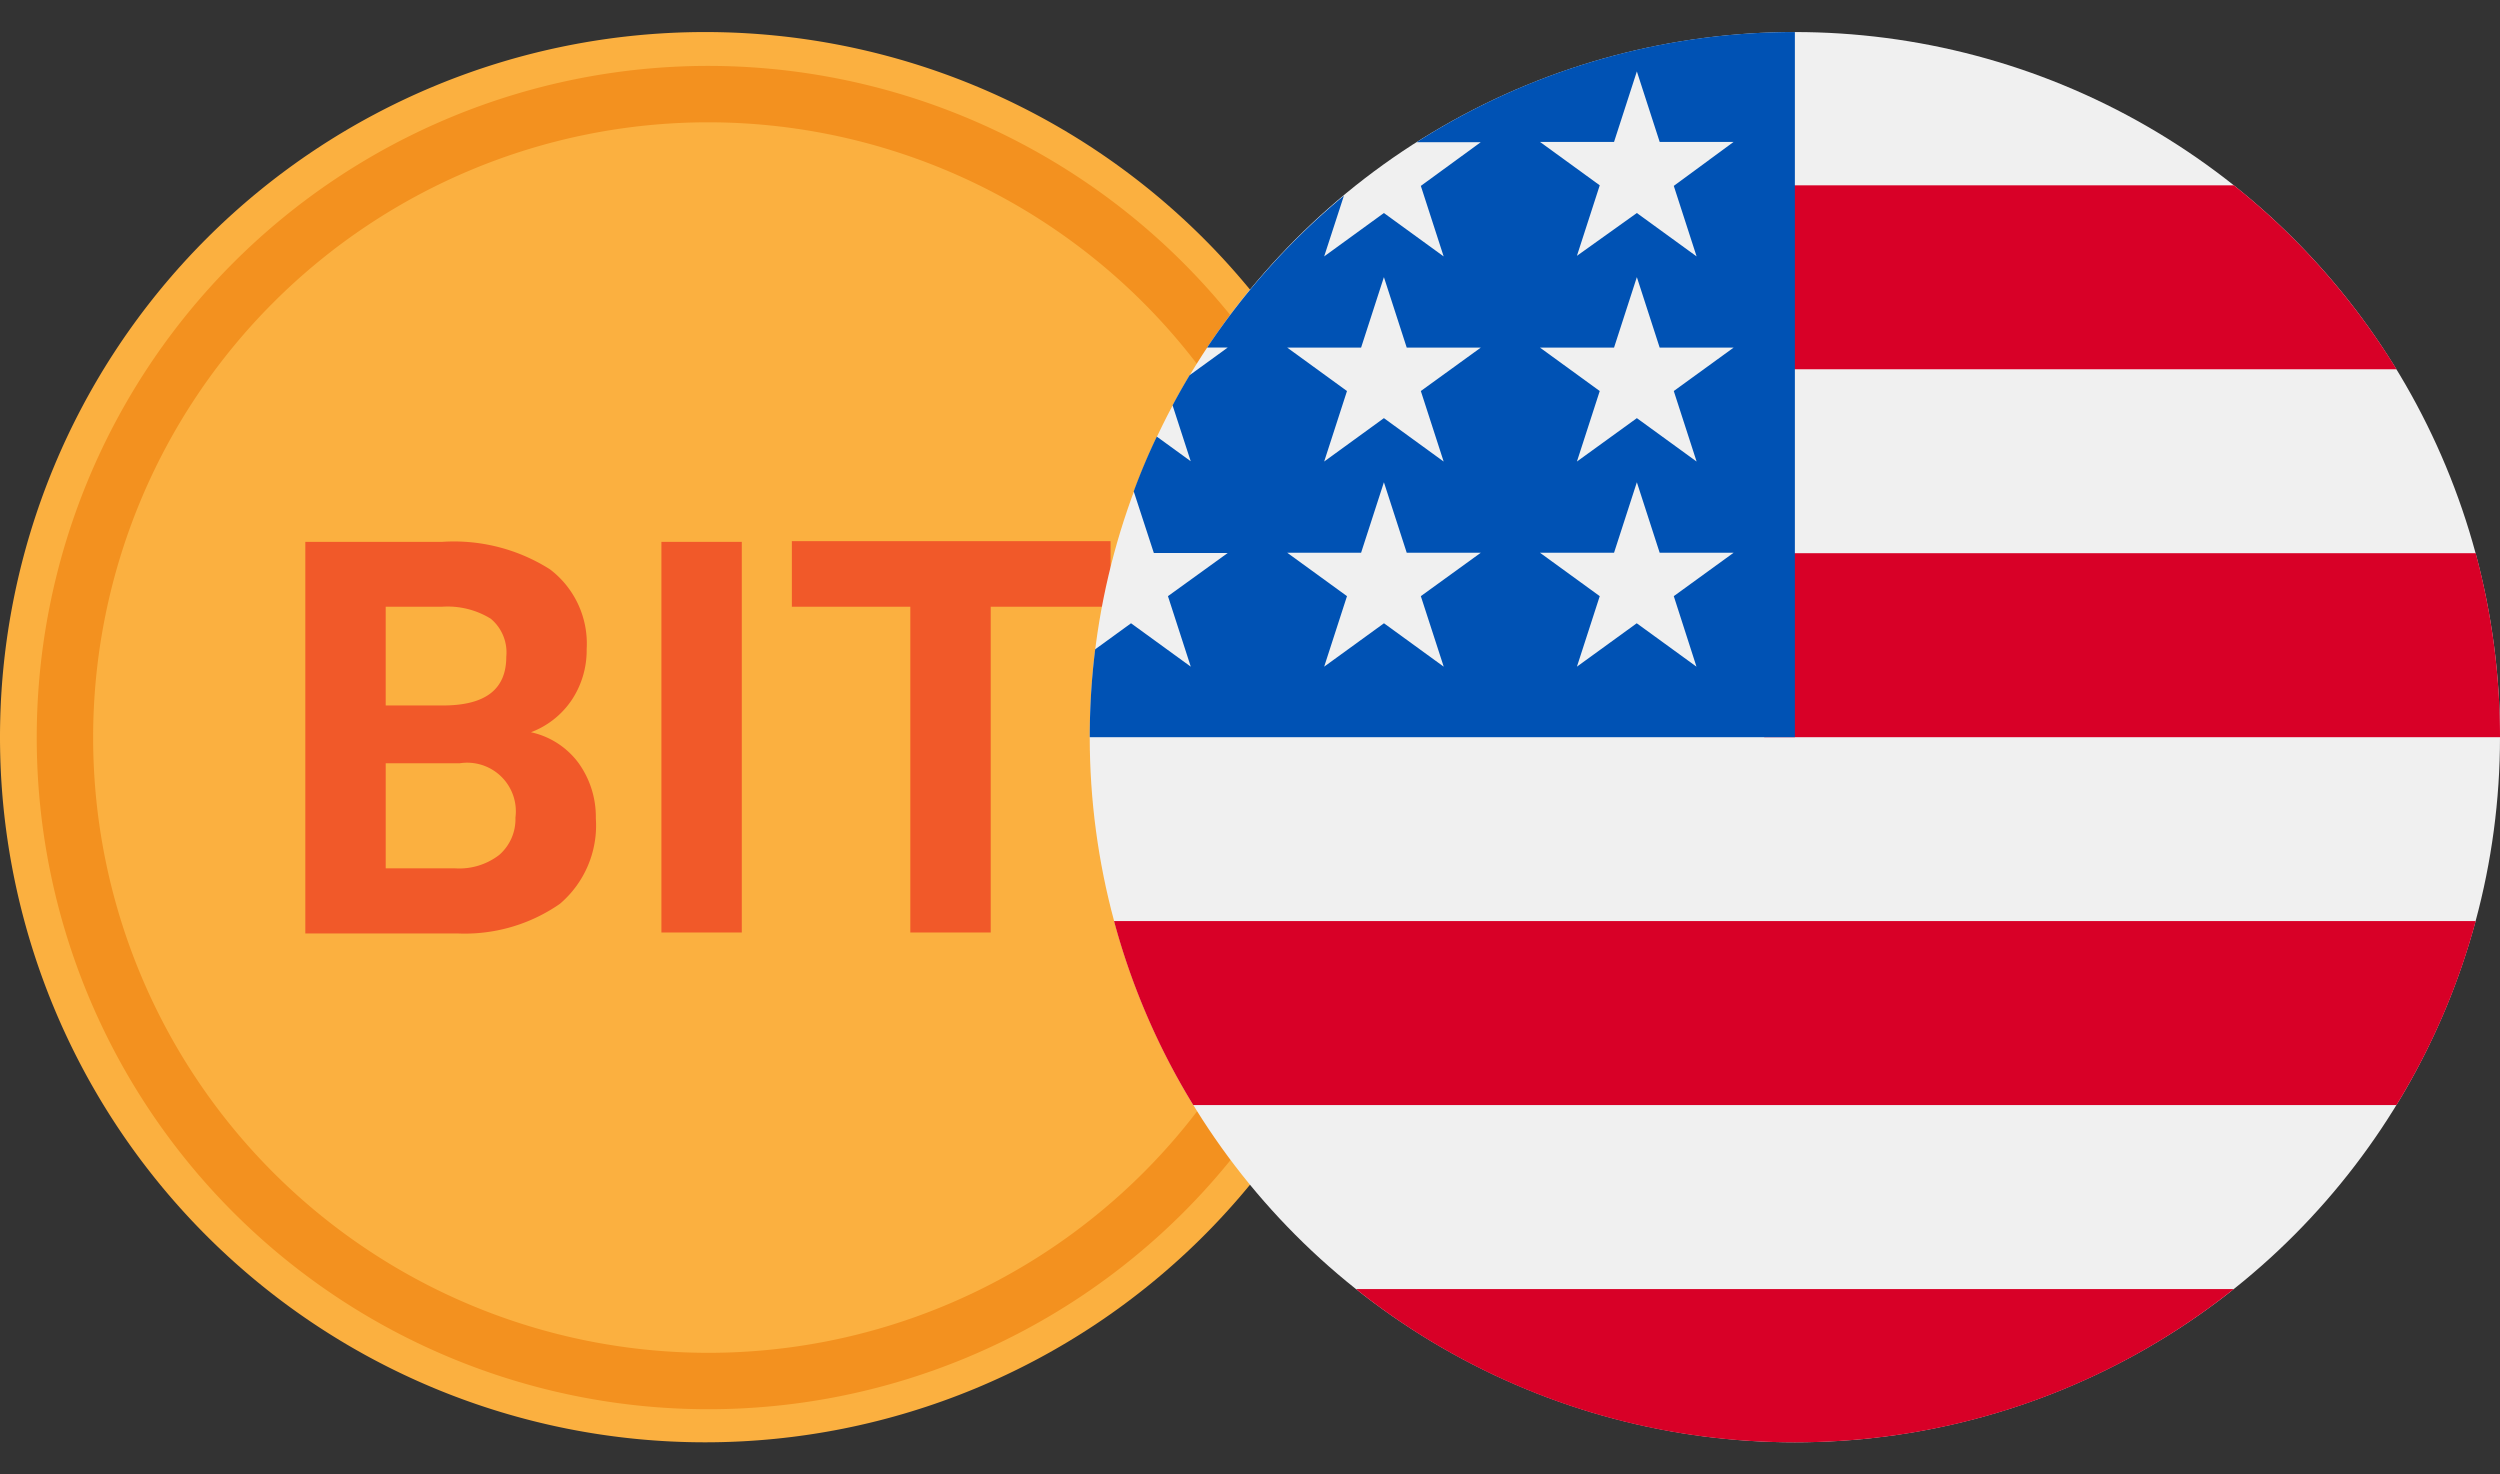 <svg xmlns="http://www.w3.org/2000/svg" xmlns:xlink="http://www.w3.org/1999/xlink" width="39" height="23" viewBox="0 0 39 23"><rect x="0" y="0" width="39" height="23" fill="#333333" stroke="none"/><defs><style>.a{fill:#fff;stroke:#707070;}.b{clip-path:url(#a);}.c{fill:#fbb040;}.c,.e{fill-rule:evenodd;}.d{fill:#f15929;}.e{fill:none;stroke:#f3911f;stroke-miterlimit:10;stroke-width:0.88px;}.f{clip-path:url(#b);}.g{fill:#f0f0f0;}.h{fill:#d80027;}.i{fill:#0052b4;}</style><clipPath id="a"><rect class="a" width="22" height="23" transform="translate(192.5 1756)"/></clipPath><clipPath id="b"><rect class="a" width="22" height="23" transform="translate(209.5 1756)"/></clipPath></defs><g transform="translate(-192.5 -1756)"><g class="b"><g transform="translate(192.489 1756.5)"><g transform="translate(-46.42 -137.94)"><g transform="translate(46.42 137.83)"><path class="c" d="M22.011,11.11a11,11,0,1,1-11-11,11,11,0,0,1,11,11"/></g></g><path class="d" d="M4.774,14.047V7.953H6.908a2.794,2.794,0,0,1,1.683.429,1.454,1.454,0,0,1,.572,1.243,1.4,1.4,0,0,1-.231.792,1.332,1.332,0,0,1-.638.506,1.255,1.255,0,0,1,.737.473,1.437,1.437,0,0,1,.275.869A1.606,1.606,0,0,1,8.745,13.6a2.6,2.6,0,0,1-1.595.462H4.774Zm1.254-3.542h.935c.638-.011.946-.264.946-.759a.685.685,0,0,0-.242-.594,1.284,1.284,0,0,0-.759-.187h-.88v1.54Zm0,.891v1.65H7.106a1.023,1.023,0,0,0,.693-.209.741.741,0,0,0,.253-.583.759.759,0,0,0-.869-.847H6.028Z"/><path class="d" d="M11.583,14.047H10.329V7.953h1.254Z"/><path class="d" d="M17.336,8.965h-1.87v5.082H14.212V8.965H12.364V7.942h4.972Z"/><g transform="translate(-46.42 -137.94)"><g transform="translate(46.42 137.83)"><path class="e" d="M21.1,11.11A10.038,10.038,0,1,1,11.055,1.078,10.046,10.046,0,0,1,21.1,11.11"/></g></g></g></g><g class="f"><g transform="translate(209.5 1756.5)"><circle class="g" cx="11" cy="11" r="11"/><path class="h" d="M10.522,11H22a11.012,11.012,0,0,0-.379-2.87h-11.1Z"/><path class="h" d="M10.522,5.261h9.864a11.058,11.058,0,0,0-2.538-2.87H10.522Z"/><path class="h" d="M11,22a10.953,10.953,0,0,0,6.847-2.391H4.153A10.953,10.953,0,0,0,11,22Z"/><path class="h" d="M1.615,16.739H20.385a10.934,10.934,0,0,0,1.236-2.87H.379A10.934,10.934,0,0,0,1.615,16.739Z"/><path class="i" d="M5.1,1.718h1L5.165,2.4l.356,1.1-.932-.677-.932.677.308-.947A11.06,11.06,0,0,0,1.831,4.922h.321l-.594.431q-.139.231-.266.47l.283.872-.529-.384q-.2.418-.36.854L1,8.127H2.152L1.22,8.8l.356,1.1L.644,9.223l-.559.406A11.106,11.106,0,0,0,0,11H11V0A10.948,10.948,0,0,0,5.1,1.718ZM5.522,9.9l-.932-.677L3.657,9.9l.356-1.1-.932-.677H4.233l.356-1.1.356,1.1H6.1L5.165,8.8ZM5.165,5.6l.356,1.1-.932-.677L3.657,6.7l.356-1.1-.932-.677H4.233l.356-1.1.356,1.1H6.1Zm4.3,4.3-.932-.677L7.6,9.9l.356-1.1-.932-.677H8.179l.356-1.1.356,1.1h1.153L9.111,8.8ZM9.111,5.6l.356,1.1-.932-.677L7.6,6.7l.356-1.1-.932-.677H8.179l.356-1.1.356,1.1h1.153Zm0-3.2.356,1.1-.932-.677L7.6,3.491l.356-1.1-.932-.677H8.179l.356-1.1.356,1.1h1.153Z"/></g></g></g></svg>